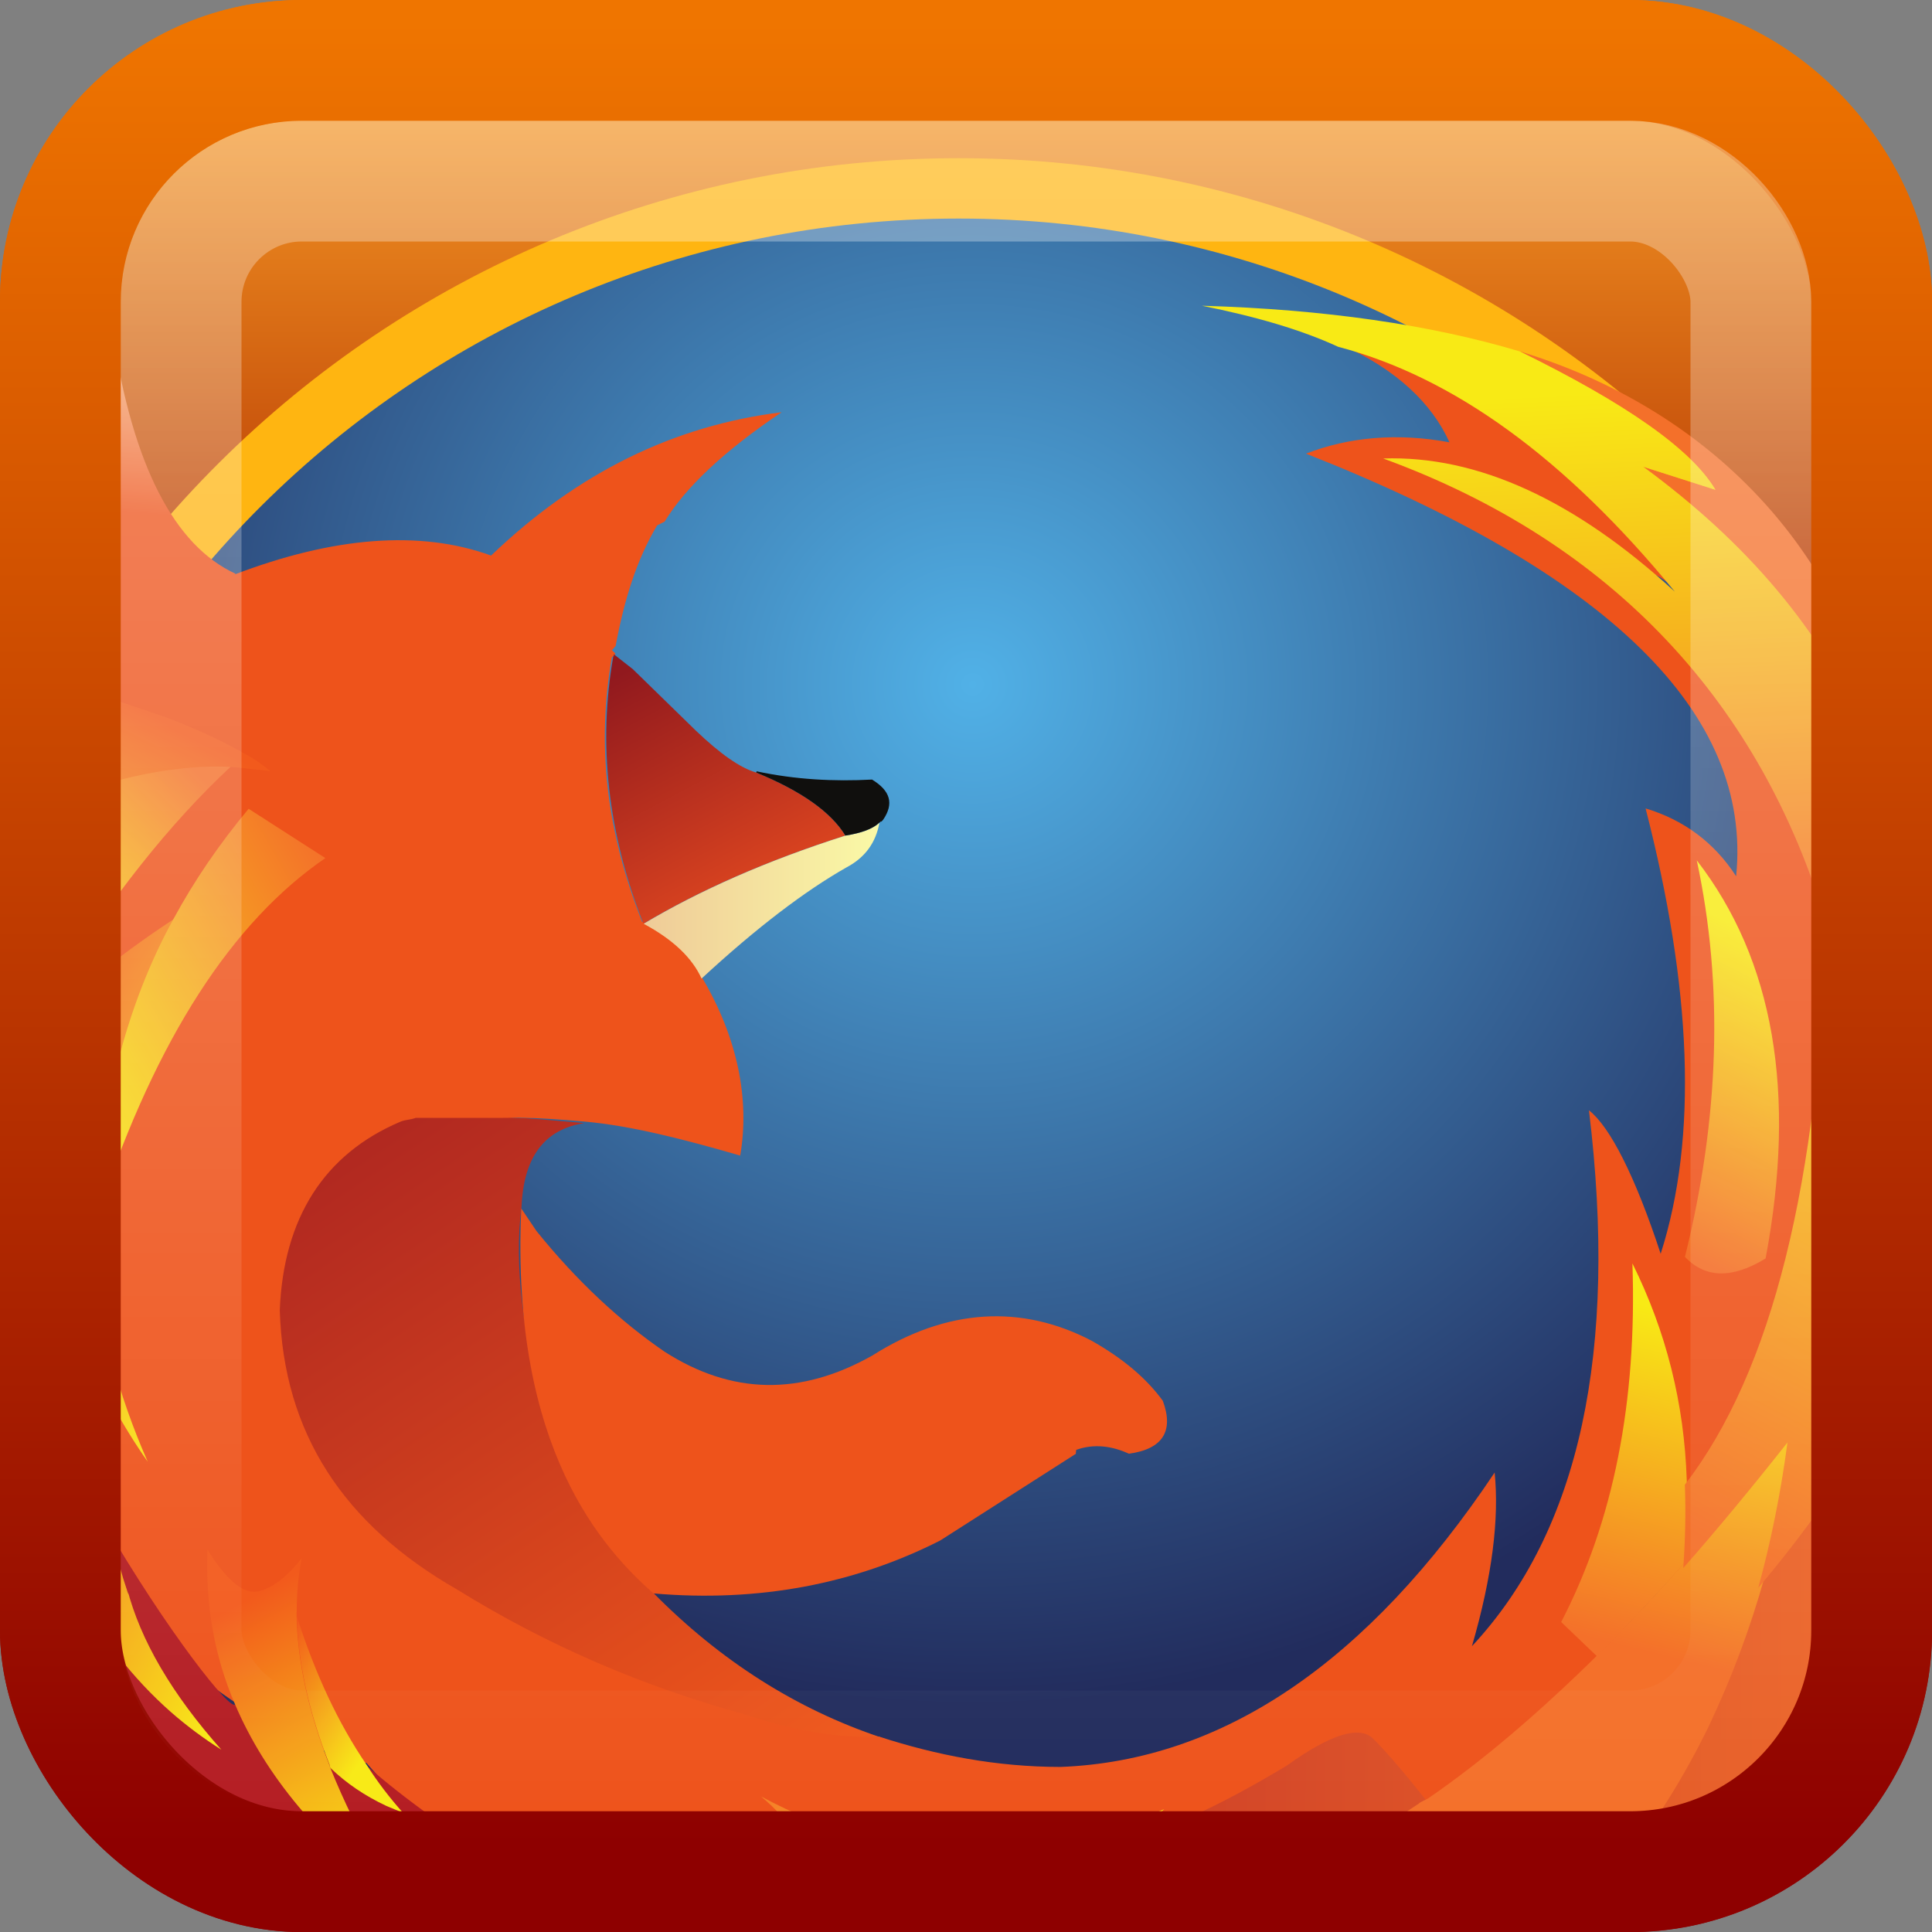 <?xml version="1.0" encoding="UTF-8" standalone="no"?>
<!-- Created with Inkscape (http://www.inkscape.org/) -->

<svg xmlns:dc="http://purl.org/dc/elements/1.1/" xmlns:cc="http://creativecommons.org/ns#" xmlns:rdf="http://www.w3.org/1999/02/22-rdf-syntax-ns#" xmlns:svg="http://www.w3.org/2000/svg" xmlns="http://www.w3.org/2000/svg" xmlns:xlink="http://www.w3.org/1999/xlink" xmlns:sodipodi="http://sodipodi.sourceforge.net/DTD/sodipodi-0.dtd" xmlns:inkscape="http://www.inkscape.org/namespaces/inkscape" width="16" height="16" id="svg3448" version="1.1" inkscape:version="0.48.4 r9939" sodipodi:docname="firefox.svg">
  <rect width="100%" height="100%" fill="#808080" stroke="none"/>
  <defs id="defs3450">
    <linearGradient inkscape:collect="always" xlink:href="#linearGradient4050-5" id="linearGradient3144-3" gradientUnits="userSpaceOnUse" gradientTransform="matrix(0.394,0,0,0.447,16.198,1034.462)" x1="22.44" y1="4.894" x2="22.44" y2="38.217" />
    <linearGradient id="linearGradient4050-5">
      <stop style="stop-color:#ffffff;stop-opacity:0.669;" offset="0" id="stop4052-8" />
      <stop style="stop-color:#ffffff;stop-opacity:0;" offset="1" id="stop4054-2" />
    </linearGradient>
    <linearGradient x1="-41.377" y1="-22.484" x2="-35.834" y2="-15.498" gradientUnits="userSpaceOnUse" gradientTransform="matrix(5.429,0,0,-13.786,228.098,65.174)" spreadMethod="pad" id="linearGradient3321">
      <stop style="stop-opacity:1;stop-color:#f2521e" offset="0" id="stop5927" />
      <stop style="stop-opacity:1;stop-color:#f8ea15" offset="1" id="stop5929" />
    </linearGradient>
    <linearGradient x1="17.631" y1="-19.693" x2="18.91" y2="-27.858" gradientUnits="userSpaceOnUse" gradientTransform="matrix(5.684,0,0,-19.224,267.779,-55.832)" spreadMethod="pad" id="linearGradient3313">
      <stop style="stop-opacity:1;stop-color:#f4702a" offset="0" id="stop3315" />
      <stop style="stop-opacity:1;stop-color:#f8ea15" offset="1" id="stop3317" />
    </linearGradient>
    <linearGradient x1="10.873" y1="-26.12" x2="10.533" y2="-32.915" gradientUnits="userSpaceOnUse" gradientTransform="matrix(19.1,0,0,-17.126,121.499,7.561)" spreadMethod="pad" id="linearGradient3305">
      <stop style="stop-opacity:1;stop-color:#f4702a" offset="0" id="stop5935" />
      <stop style="stop-opacity:1;stop-color:#f8ea15" offset="1" id="stop5937" />
    </linearGradient>
    <linearGradient x1="-3.257" y1="13.544" x2="6.71" y2="13.475" gradientUnits="userSpaceOnUse" gradientTransform="matrix(12.174,0,0,-3.088,177.636,306.964)" spreadMethod="pad" id="linearGradient3289">
      <stop style="stop-opacity:1;stop-color:#f4702a" offset="0" id="stop3291" />
      <stop style="stop-opacity:1;stop-color:#f8ea15" offset="1" id="stop3293" />
    </linearGradient>
    <linearGradient x1="-77.272" y1="-9.482" x2="-72.52" y2="-3.331" gradientUnits="userSpaceOnUse" gradientTransform="matrix(2.67,0,0,-4.939,263.021,267.067)" spreadMethod="pad" id="linearGradient3261">
      <stop style="stop-opacity:1;stop-color:#f25a1c" offset="0" id="stop5955" />
      <stop style="stop-opacity:1;stop-color:#f8ea15" offset="1" id="stop5957" />
    </linearGradient>
    <linearGradient x1="-38.687" y1="-16.673" x2="-36.349" y2="-8.849" gradientUnits="userSpaceOnUse" gradientTransform="matrix(4.831,0,0,-8.821,239.157,175.575)" spreadMethod="pad" id="linearGradient3245">
      <stop style="stop-opacity:1;stop-color:#f25a1c" offset="0" id="stop3247" />
      <stop style="stop-opacity:1;stop-color:#f8ea15" offset="1" id="stop3249" />
    </linearGradient>
    <linearGradient x1="-45.374" y1="-39.33" x2="-51.383" y2="-31.545" gradientUnits="userSpaceOnUse" gradientTransform="matrix(4.533,0,0,-5.743,238.188,269.182)" spreadMethod="pad" id="linearGradient3229">
      <stop style="stop-opacity:1;stop-color:#f4702a" offset="0" id="stop3231" />
      <stop style="stop-opacity:1;stop-color:#f8ea15" offset="1" id="stop3233" />
    </linearGradient>
    <linearGradient x1="-30.213" y1="-31.957" x2="-37.865" y2="-24.209" gradientUnits="userSpaceOnUse" gradientTransform="matrix(5.674,0,0,-10.042,228.03,164.923)" spreadMethod="pad" id="linearGradient3221">
      <stop style="stop-opacity:1;stop-color:#f4702a" offset="0" id="stop3223" />
      <stop style="stop-opacity:1;stop-color:#f8ea15" offset="1" id="stop3225" />
    </linearGradient>
    <linearGradient x1="-32.924" y1="-26.855" x2="-28.662" y2="-20.279" gradientUnits="userSpaceOnUse" gradientTransform="matrix(6.616,0,0,-17.062,213.874,-6.316)" spreadMethod="pad" id="linearGradient3213">
      <stop style="stop-opacity:1;stop-color:#f2521e" offset="0" id="stop3215" />
      <stop style="stop-opacity:1;stop-color:#f8ea15" offset="1" id="stop3217" />
    </linearGradient>
    <linearGradient x1="-34.026" y1="-36.407" x2="-33.829" y2="-41.002" gradientUnits="userSpaceOnUse" gradientTransform="matrix(5.961,0,0,-10.381,222.611,168.753)" spreadMethod="pad" id="linearGradient3205">
      <stop style="stop-opacity:1;stop-color:#ee531b" offset="0" id="stop3207" />
      <stop style="stop-opacity:1;stop-color:#f6d4a0" offset="1" id="stop3209" />
    </linearGradient>
    <linearGradient x1="-15.178" y1="-35.817" x2="-19.743" y2="-28.456" gradientUnits="userSpaceOnUse" gradientTransform="matrix(9.944,0,0,-7.993,179.672,216.82)" spreadMethod="pad" id="linearGradient3197">
      <stop style="stop-opacity:1;stop-color:#f25a1c" offset="0" id="stop3199" />
      <stop style="stop-opacity:1;stop-color:#f8ea15" offset="1" id="stop3201" />
    </linearGradient>
    <linearGradient x1="-18.537" y1="-39.275" x2="-10.222" y2="-39.275" gradientUnits="userSpaceOnUse" gradientTransform="matrix(5.932,0,0,-3.92,239.125,311.497)" spreadMethod="pad" id="linearGradient3169">
      <stop style="stop-opacity:1;stop-color:#efcb98" offset="0" id="stop3171" />
      <stop style="stop-opacity:1;stop-color:#faf9a6" offset="1" id="stop3173" />
    </linearGradient>
    <linearGradient x1="-14.14" y1="-32.174" x2="-17.723" y2="-39.77" gradientUnits="userSpaceOnUse" gradientTransform="matrix(6.019,0,0,-6.783,237.321,247.02)" spreadMethod="pad" id="linearGradient3161">
      <stop style="stop-opacity:1;stop-color:#de461f" offset="0" id="stop3163" />
      <stop style="stop-opacity:1;stop-color:#91191e" offset="1" id="stop3165" />
    </linearGradient>
    <linearGradient x1="13.899" y1="-15.421" x2="14.485" y2="-22.716" gradientUnits="userSpaceOnUse" gradientTransform="matrix(3.172,0,0,-9.891,289.819,157.095)" spreadMethod="pad" id="linearGradient3145">
      <stop style="stop-opacity:1;stop-color:#f4702a" offset="0" id="stop3147" />
      <stop style="stop-opacity:1;stop-color:#f8ea15" offset="1" id="stop3149" />
    </linearGradient>
    <linearGradient x1="12.642" y1="-22.339" x2="4.269" y2="-22.377" gradientUnits="userSpaceOnUse" gradientTransform="matrix(54.775,0,0,-39.165,-268.645,-531.398)" spreadMethod="pad" id="linearGradient3115">
      <stop style="stop-opacity:1;stop-color:#f4702a" offset="0" id="stop3117" />
      <stop style="stop-opacity:1;stop-color:#b41d23" offset="0.75" id="stop3119" />
      <stop style="stop-opacity:1;stop-color:#b41d23" offset="0.75" id="stop3121" />
      <stop style="stop-opacity:1;stop-color:#b41d23" offset="1" id="stop3123" />
    </linearGradient>
    <linearGradient x1="23.453" y1="-22.317" x2="24.267" y2="-29.337" gradientUnits="userSpaceOnUse" gradientTransform="matrix(2.37,0,0,-10.397,300.963,155.112)" spreadMethod="pad" id="linearGradient3107">
      <stop style="stop-opacity:1;stop-color:#f4702a" offset="0" id="stop3109" />
      <stop style="stop-opacity:1;stop-color:#f8ea15" offset="1" id="stop3111" />
    </linearGradient>
    <linearGradient x1="1.093" y1="-16.458" x2="-4.88" y2="-25.799" gradientUnits="userSpaceOnUse" gradientTransform="matrix(15.287,0,0,-16.015,136.256,14.195)" spreadMethod="pad" id="linearGradient3097">
      <stop style="stop-opacity:1;stop-color:#ef571b" offset="0" id="stop3099" />
      <stop style="stop-opacity:1;stop-color:#ab2421" offset="1" id="stop3101" />
    </linearGradient>
    <radialGradient fx="8.38" fy="-25.76" cx="8.38" cy="-25.76" r="4.215" gradientUnits="userSpaceOnUse" gradientTransform="matrix(51.122,0,0,-50.803,-230.417,-797.717)" spreadMethod="pad" id="radialGradient3079">
      <stop style="stop-opacity:1;stop-color:#51b1e7" offset="0" id="stop3081" />
      <stop style="stop-opacity:1;stop-color:#222c5d" offset="1" id="stop3083" />
    </radialGradient>
    <linearGradient inkscape:collect="always" xlink:href="#linearGradient5630-7-0" id="linearGradient3445-0" gradientUnits="userSpaceOnUse" gradientTransform="matrix(0.372,0,0,0.372,39.413,1039.372)" x1="-42" y1="-7" x2="-42" y2="5.219" />
    <linearGradient id="linearGradient5630-7-0">
      <stop style="stop-color:#fba128;stop-opacity:1" offset="0" id="stop5632-7-9" />
      <stop style="stop-color:#b63702;stop-opacity:1" offset="1" id="stop5634-6-1" />
    </linearGradient>
    <linearGradient inkscape:collect="always" xlink:href="#linearGradient3801-25-7-19" id="linearGradient3447-9" gradientUnits="userSpaceOnUse" gradientTransform="matrix(0.371,0,0,0.372,17.12,1035.651)" x1="24.42" y1="2.366" x2="24.42" y2="43.004" />
    <linearGradient id="linearGradient3801-25-7-19">
      <stop id="stop3803-1-5" offset="0" style="stop-color:#ef7500;stop-opacity:1;" />
      <stop id="stop3805-3-03" offset="1" style="stop-color:#8e0000;stop-opacity:1;" />
    </linearGradient>
    <clipPath clipPathUnits="userSpaceOnUse" id="clipPath4073">
      <rect rx="1.073" ry="1.073" y="1057.803" x="0.134" height="14.657" width="14.657" id="rect4075" style="fill:black;fill-opacity:1;fill-rule:nonzero;stroke:none;stroke-width:1;marker:none;visibility:visible;display:inline;overflow:visible;enable-background:accumulate" />
    </clipPath>
    <radialGradient inkscape:collect="always" xlink:href="#radialGradient3079" id="radialGradient4077" gradientUnits="userSpaceOnUse" gradientTransform="matrix(2.023,0,0,2.01,-9.34,1114.764)" spreadMethod="pad" cx="8.38" cy="-25.76" fx="8.38" fy="-25.76" r="4.215" />
    <linearGradient inkscape:collect="always" xlink:href="#linearGradient3097" id="linearGradient4079" gradientUnits="userSpaceOnUse" gradientTransform="matrix(0.605,0,0,0.634,5.168,1082.638)" spreadMethod="pad" x1="1.093" y1="-16.458" x2="-4.88" y2="-25.799" />
    <linearGradient inkscape:collect="always" xlink:href="#linearGradient3107" id="linearGradient4081" gradientUnits="userSpaceOnUse" gradientTransform="matrix(0.094,0,0,0.411,11.685,1077.062)" spreadMethod="pad" x1="23.453" y1="-22.317" x2="24.267" y2="-29.337" />
    <linearGradient inkscape:collect="always" xlink:href="#linearGradient3115" id="linearGradient4083" gradientUnits="userSpaceOnUse" gradientTransform="matrix(2.167,0,0,1.55,-10.853,1104.226)" spreadMethod="pad" x1="12.642" y1="-22.339" x2="4.269" y2="-22.377" />
    <linearGradient inkscape:collect="always" xlink:href="#linearGradient3145" id="linearGradient4085" gradientUnits="userSpaceOnUse" gradientTransform="matrix(0.126,0,0,0.391,11.245,1076.984)" spreadMethod="pad" x1="13.899" y1="-15.421" x2="14.485" y2="-22.716" />
    <linearGradient inkscape:collect="always" xlink:href="#linearGradient3145" id="linearGradient4087" gradientUnits="userSpaceOnUse" gradientTransform="matrix(0.126,0,0,0.391,11.245,1076.984)" spreadMethod="pad" x1="13.899" y1="-15.421" x2="14.485" y2="-22.716" />
    <linearGradient inkscape:collect="always" xlink:href="#linearGradient3161" id="linearGradient4089" gradientUnits="userSpaceOnUse" gradientTransform="matrix(0.238,0,0,0.268,9.167,1073.426)" spreadMethod="pad" x1="-14.14" y1="-32.174" x2="-17.723" y2="-39.77" />
    <linearGradient inkscape:collect="always" xlink:href="#linearGradient3169" id="linearGradient4091" gradientUnits="userSpaceOnUse" gradientTransform="matrix(0.235,0,0,0.155,9.239,1070.875)" spreadMethod="pad" x1="-18.537" y1="-39.275" x2="-10.222" y2="-39.275" />
    <linearGradient inkscape:collect="always" xlink:href="#linearGradient3197" id="linearGradient4093" gradientUnits="userSpaceOnUse" gradientTransform="matrix(0.393,0,0,0.316,6.886,1074.621)" spreadMethod="pad" x1="-15.178" y1="-35.817" x2="-19.743" y2="-28.456" />
    <linearGradient inkscape:collect="always" xlink:href="#linearGradient3205" id="linearGradient4095" gradientUnits="userSpaceOnUse" gradientTransform="matrix(0.236,0,0,0.411,8.585,1076.523)" spreadMethod="pad" x1="-34.026" y1="-36.407" x2="-33.829" y2="-41.002" />
    <linearGradient inkscape:collect="always" xlink:href="#linearGradient3213" id="linearGradient4097" gradientUnits="userSpaceOnUse" gradientTransform="matrix(0.262,0,0,0.675,8.239,1083.45)" spreadMethod="pad" x1="-32.924" y1="-26.855" x2="-28.662" y2="-20.279" />
    <linearGradient inkscape:collect="always" xlink:href="#linearGradient3221" id="linearGradient4099" gradientUnits="userSpaceOnUse" gradientTransform="matrix(0.224,0,0,0.397,8.8,1076.674)" spreadMethod="pad" x1="-30.213" y1="-31.957" x2="-37.865" y2="-24.209" />
    <linearGradient inkscape:collect="always" xlink:href="#linearGradient3229" id="linearGradient4101" gradientUnits="userSpaceOnUse" gradientTransform="matrix(0.179,0,0,0.227,9.202,1072.549)" spreadMethod="pad" x1="-45.374" y1="-39.33" x2="-51.383" y2="-31.545" />
    <linearGradient inkscape:collect="always" xlink:href="#linearGradient3245" id="linearGradient4103" gradientUnits="userSpaceOnUse" gradientTransform="matrix(0.191,0,0,0.349,9.24,1076.253)" spreadMethod="pad" x1="-38.687" y1="-16.673" x2="-36.349" y2="-8.849" />
    <linearGradient inkscape:collect="always" xlink:href="#linearGradient3261" id="linearGradient4105" gradientUnits="userSpaceOnUse" gradientTransform="matrix(0.106,0,0,0.195,10.184,1072.633)" spreadMethod="pad" x1="-77.272" y1="-9.482" x2="-72.52" y2="-3.331" />
    <linearGradient inkscape:collect="always" xlink:href="#linearGradient3289" id="linearGradient4107" gradientUnits="userSpaceOnUse" gradientTransform="matrix(0.482,0,0,0.122,6.806,1071.054)" spreadMethod="pad" x1="-3.257" y1="13.544" x2="6.71" y2="13.475" />
    <linearGradient inkscape:collect="always" xlink:href="#linearGradient3305" id="linearGradient4109" gradientUnits="userSpaceOnUse" gradientTransform="matrix(0.756,0,0,0.678,4.584,1082.901)" spreadMethod="pad" x1="10.873" y1="-26.12" x2="10.533" y2="-32.915" />
    <linearGradient inkscape:collect="always" xlink:href="#linearGradient3313" id="linearGradient4111" gradientUnits="userSpaceOnUse" gradientTransform="matrix(0.225,0,0,0.761,10.372,1085.409)" spreadMethod="pad" x1="17.631" y1="-19.693" x2="18.91" y2="-27.858" />
    <linearGradient inkscape:collect="always" xlink:href="#linearGradient3321" id="linearGradient4113" gradientUnits="userSpaceOnUse" gradientTransform="matrix(0.215,0,0,0.545,8.802,1080.621)" spreadMethod="pad" x1="-41.377" y1="-22.484" x2="-35.834" y2="-15.498" />
    <linearGradient inkscape:collect="always" xlink:href="#linearGradient3801-25-7-5" id="linearGradient3407-3" gradientUnits="userSpaceOnUse" gradientTransform="matrix(0.371,0,0,0.372,27.535,1035.652)" x1="24.42" y1="2.366" x2="24.42" y2="43.004" />
    <linearGradient id="linearGradient3801-25-7-5">
      <stop id="stop3803-1-0" offset="0" style="stop-color:#ef7500;stop-opacity:1;" />
      <stop id="stop3805-3-5" offset="1" style="stop-color:#8e0000;stop-opacity:1;" />
    </linearGradient>
  </defs>
  <sodipodi:namedview id="base" pagecolor="#ffffff" bordercolor="#666666" borderopacity="1.0" inkscape:pageopacity="0.0" inkscape:pageshadow="2" inkscape:zoom="15.839192" inkscape:cx="14.346361" inkscape:cy="8.8501305" inkscape:document-units="px" inkscape:current-layer="capa1" showgrid="true" inkscape:window-width="1280" inkscape:window-height="976" inkscape:window-x="0" inkscape:window-y="24" inkscape:window-maximized="1">
    <inkscape:grid type="xygrid" id="grid4918" empspacing="5" visible="true" enabled="true" snapvisiblegridlinesonly="true" />
  </sodipodi:namedview>
  <g inkscape:label="Capa 1" inkscape:groupmode="layer" id="capa1" transform="translate(0,-1036.362)">
    <rect style="fill:url(#linearGradient3445-0);stroke:url(#linearGradient3447-9);stroke-width:1;stroke-linecap:butt;stroke-linejoin:miter;stroke-miterlimit:4;stroke-opacity:1;stroke-dasharray:none;stroke-dashoffset:0;marker:none;visibility:visible;display:inline;overflow:visible;enable-background:accumulate;color:black;fill-opacity:1;fill-rule:nonzero" id="rect3874-8" width="15.001" height="15.001" x="0.5" y="1036.862" ry="1.997" rx="2" />
    <g id="g4047" clip-path="url(#clipPath4073)" transform="translate(0.442,-20.961)">
      <path id="path3085" style="fill:url(#radialGradient4077);fill-opacity:1;fill-rule:nonzero;stroke:none" d="m 15.907,1067.241 c 0,-4.616 -3.765,-8.358 -8.41,-8.358 -4.645,0 -8.41,3.742 -8.41,8.358 0,4.616 3.765,8.358 8.41,8.358 4.645,0 8.41,-3.742 8.41,-8.358 l 0,0 z" inkscape:connector-curvature="0" />
      <path inkscape:connector-curvature="0" d="m 15.907,1067.241 c 0,-4.616 -3.765,-8.358 -8.41,-8.358 -4.645,0 -8.41,3.742 -8.41,8.358 0,4.616 3.765,8.358 8.41,8.358 4.645,0 8.41,-3.742 8.41,-8.358 l 0,0 z" style="fill:none;stroke:#ffb511;stroke-width:0.5;stroke-miterlimit:4;stroke-opacity:1;stroke-dasharray:none" id="path4086" />
      <path id="path3095" style="fill:#f4702a;fill-opacity:1;fill-rule:nonzero;stroke:none" d="m 13.764,1061.379 -0.598,-0.191 c 0.857,0.624 1.623,1.644 1.997,2.48 -0.186,-1.574 -1.297,-2.913 -3.019,-3.435 0.882,0.433 1.421,0.811 1.621,1.146 l 0,0 z" inkscape:connector-curvature="0" />
      <path id="path3103" style="fill:url(#linearGradient4079);fill-opacity:1;fill-rule:nonzero;stroke:none" d="m 2.862,1066.447 c -0.632,0.267 -1.011,0.963 -1.041,1.727 0.03,1.014 0.53,1.823 1.472,2.362 0.747,0.462 1.567,0.827 2.403,1.056 0.407,0.136 0.799,0.131 1.156,0.119 -0.696,-0.233 -1.327,-0.632 -1.887,-1.2 -0.352,-0.378 -0.642,-0.831 -0.863,-1.353 -0.216,-0.751 -0.288,-1.363 -0.225,-1.838 l 0,0 c 0.017,-0.416 0.19,-0.645 0.521,-0.696 -0.238,-0.021 -0.402,-0.035 -0.487,-0.04 -0.076,0 -0.154,-0.01 -0.23,-0.013 -0.453,-0.024 -0.373,-0.114 -0.819,-0.12 l 0,0 z" inkscape:connector-curvature="0" />
      <path id="path3105" transform="translate(0,1036.362)" d="m 10.656,23.812 c 0.471,0.208 0.762,0.494 0.906,0.812 -0.437,-0.081 -0.839,-0.042 -1.188,0.094 2.495,0.984 3.698,2.146 3.562,3.5 -0.183,-0.284 -0.44,-0.469 -0.75,-0.562 0.382,1.485 0.435,2.72 0.125,3.688 -0.212,-0.645 -0.42,-1.052 -0.594,-1.188 0.242,1.99 -0.074,3.479 -0.969,4.438 0.17,-0.585 0.226,-1.06 0.188,-1.438 -1.052,1.574 -2.253,2.386 -3.594,2.438 -0.53,0 -1.029,-0.097 -1.5,-0.25 -0.357,0.013 -0.718,-0.052 -1.125,-0.188 C 4.883,34.927 4.091,34.588 3.344,34.125 2.402,33.586 1.905,32.827 1.875,31.812 1.905,31.049 2.243,30.517 2.875,30.25 2.917,30.233 2.953,30.236 3,30.219 l 0.688,0 c 0.076,0 0.142,-0.003 0.219,0 0.085,0 0.262,0.01 0.5,0.031 0.373,0.034 0.798,0.141 1.281,0.281 C 5.768,30.069 5.668,29.559 5.375,29.062 5.299,28.893 5.121,28.725 4.875,28.594 4.578,27.838 4.498,27.128 4.625,26.406 L 4.656,26.375 4.625,26.344 C 4.642,26.334 4.644,26.32 4.656,26.312 4.728,25.926 4.83,25.597 5,25.312 L 5.062,25.281 C 5.232,25.001 5.552,24.697 6.031,24.375 5.14,24.485 4.342,24.875 3.625,25.562 3.031,25.346 2.311,25.409 1.5,25.719 l -0.094,0.062 C 1.245,25.849 1.09,25.919 0.938,26 c -0.543,0.301 -0.989,0.675 -1.375,1.125 -0.055,0.076 -0.134,0.177 -0.219,0.312 0.258,0.522 -0.795,2.954 -0.5,4.219 1.256,2.854 3.147,3.815 3.75,3.906 1.861,2.198 8.441,2.664 10.188,-0.875 l 0.938,-1 c 0.756,-0.873 0.905,-2.952 0.969,-5.125 l 0,-0.031 c -0.404,-1.365 -1.389,-2.625 -1.5,-2.844 0.026,0.011 0.121,0.038 0.25,0.156 -0.563,-1.139 -1.826,-1.781 -2.781,-2.031 z" style="fill:#ee531b;fill-opacity:1;fill-rule:nonzero;stroke:none" inkscape:connector-curvature="0" />
      <path id="path3113" style="fill:url(#linearGradient4081);fill-opacity:1;fill-rule:nonzero;stroke:none" d="m 13.512,1067.732 c 0.169,0.178 0.392,0.182 0.668,0.013 0.258,-1.373 0.067,-2.473 -0.57,-3.297 0.223,1.042 0.187,2.134 -0.098,3.284 z" inkscape:connector-curvature="0" />
      <path id="path3125" style="fill:url(#linearGradient4083);fill-opacity:1;fill-rule:nonzero;stroke:none" d="m 15.556,1065.019 c -0.144,-0.569 -0.391,-0.948 -0.697,-1.305 0.064,0.208 0.199,0.876 0.152,1.224 0.42,1.205 0.454,2.575 0.093,4.103 0.471,-0.789 0.861,-1.68 1.175,-2.669 -0.013,2.105 -5.499,8.559 -8.334,9.042 l -1.078,-1.676 c 1.604,-0.068 3.081,-0.556 4.43,-1.459 0,0 0.025,-0.017 0.076,-0.042 -0.182,-0.229 -0.331,-0.403 -0.441,-0.513 -0.111,-0.114 -0.352,-0.042 -0.717,0.221 -0.509,0.306 -0.934,0.509 -1.277,0.598 -0.738,0.616 -1.625,0.806 -2.665,0.582 -0.526,0 -1.065,-0.072 -1.629,-0.233 0.079,0.172 0.184,0.232 0.353,0.385 -0.854,-0.216 -1.76,-0.771 -2.402,-1.331 -0.319,-0.098 -0.5,-0.132 -1.091,-0.505 l -0.009,0 c -0.178,-0.03 -2.262,-2.945 -2.143,-4.634 -0.131,0.17 -0.276,0.709 -0.437,1.608 -0.047,-0.191 -0.076,-0.399 -0.089,-0.628 0,-0.01 0,-0.013 0.004,-0.021 -0.127,-1.235 0.322,-2.296 1.349,-3.182 0.085,-0.267 0.24,-0.609 0.354,-0.834 l -0.013,-0.03 c -0.713,0.272 -1.415,0.986 -1.992,1.941 -0.004,0.102 0.004,0.199 0.03,0.289 l 0.526,-0.428 c -0.191,0.479 -0.318,0.989 -0.382,1.528 -0.195,1.769 0.301,3.518 1.498,5.244 1.795,2.321 4.052,3.565 6.768,3.73 2.716,0.161 5.033,-0.84 6.946,-2.996 1.294,-1.587 2.087,-3.246 2.384,-4.981 0.297,-1.192 0.331,-2.224 0.098,-3.089 -0.081,0.62 -0.17,0.938 -0.259,0.959 -0.025,-1.031 -0.178,-1.952 -0.462,-2.762 0.165,0.878 0.052,1.184 -0.122,1.863 l 0,0 z" inkscape:connector-curvature="0" />
      <path id="path3143" style="fill:url(#linearGradient4085);fill-opacity:1;fill-rule:nonzero;stroke:none;stroke-width:1;marker:none;visibility:visible;display:inline;overflow:visible;enable-background:accumulate" d="m 13.718,1071.6 c 0.181,-0.383 0.335,-0.791 0.456,-1.226 0.103,-0.379 0.185,-0.778 0.241,-1.2 -0.293,0.37 -0.577,0.714 -0.86,1.037 -0.25,0.284 -0.499,0.546 -0.74,0.792 -0.495,0.49 -0.972,0.899 -1.429,1.213 -0.051,0.026 -0.077,0.038 -0.077,0.043 -1.368,0.916 -2.865,1.411 -4.492,1.48 l 1.093,1.7 c 2.874,-0.491 4.81,-1.768 5.808,-3.838 z" inkscape:connector-curvature="0" />
      <path id="path3151" style="fill:url(#linearGradient4087);fill-opacity:1;fill-rule:nonzero;stroke:none" d="m 13.514,1070.26 c 0.017,-0.233 0.021,-0.463 0.013,-0.679 -0.021,-0.636 -0.17,-1.23 -0.45,-1.795 0.039,1.145 -0.157,2.135 -0.59,2.97 l 0.297,0.284 c 0.237,-0.242 0.484,-0.501 0.73,-0.781 l 0,0 z" inkscape:connector-curvature="0" />
      <path id="path3167" style="fill:url(#linearGradient4089);fill-opacity:1;fill-rule:nonzero;stroke:none" d="m 4.641,1062.758 -0.004,0 c -0.127,0.721 -0.047,1.46 0.25,2.215 0.462,-0.276 1.018,-0.522 1.672,-0.73 -0.119,-0.195 -0.365,-0.369 -0.738,-0.522 -0.132,-0.038 -0.297,-0.153 -0.501,-0.348 l -0.522,-0.509 -0.157,-0.123 c 0,0 0,0.01 0,0.017 l 0,0 z" inkscape:connector-curvature="0" />
      <path id="path3175" style="fill:url(#linearGradient4091);fill-opacity:1;fill-rule:nonzero;stroke:none" d="m 4.888,1064.973 c 0.246,0.132 0.403,0.284 0.48,0.454 0.454,-0.42 0.857,-0.726 1.201,-0.921 0.153,-0.081 0.242,-0.204 0.272,-0.369 -0.055,0.051 -0.148,0.085 -0.28,0.106 -0.653,0.208 -1.209,0.454 -1.672,0.73 l 0,0 z" inkscape:connector-curvature="0" />
      <path id="path3177" style="fill:#100f0d;fill-opacity:1;fill-rule:nonzero;stroke:none" d="m 5.825,1063.708 -0.004,0.013 c 0.373,0.153 0.619,0.327 0.738,0.522 0.132,-0.021 0.225,-0.055 0.28,-0.106 0.004,0 0.009,-0.01 0.013,-0.01 l 0.004,0 c 0.004,0 0.013,-0.013 0.017,-0.017 0.089,-0.132 0.059,-0.238 -0.093,-0.331 -0.318,0.017 -0.637,0 -0.955,-0.068 l 0,0 z" inkscape:connector-curvature="0" />
      <path sodipodi:nodetypes="cccccccccccc" inkscape:connector-curvature="0" id="path3187" d="m 3.875,1067.331 c -0.091,2.002 0.687,2.825 1.094,3.188 0.878,0.076 1.671,-0.081 2.375,-0.438 l 1.125,-0.719 c -0.005,-0.01 0.005,-0.026 0,-0.031 0.148,-0.055 0.302,-0.032 0.438,0.031 0.28,-0.038 0.374,-0.187 0.281,-0.438 -0.136,-0.187 -0.331,-0.352 -0.594,-0.5 -0.573,-0.297 -1.189,-0.27 -1.812,0.125 -0.594,0.335 -1.163,0.325 -1.719,-0.031 -0.365,-0.25 -0.723,-0.58 -1.062,-1 z" style="fill:#ee531b;fill-opacity:1;fill-rule:nonzero;stroke:none" />
      <path id="path3203" style="fill:url(#linearGradient4093);fill-opacity:1;fill-rule:nonzero;stroke:none" d="m 1.603,1063.576 c -0.167,-0.099 -0.379,-0.199 -0.641,-0.302 -0.131,-0.045 -0.271,-0.095 -0.424,-0.144 -0.469,0.167 -0.875,0.393 -1.223,0.677 -0.005,0 -0.009,0 -0.009,0.01 -0.005,0 -0.005,0 -0.005,0 -0.005,0 -0.009,0.01 -0.009,0.018 -0.099,0.153 -0.235,0.383 -0.406,0.695 -0.271,0.483 -0.348,0.884 -0.362,1.227 0.614,-1.015 1.233,-1.664 1.991,-1.953 0,0 0.004,0 0.009,0 0.009,0 0.018,-0.01 0.032,-0.01 -0.005,0 -0.005,0 -0.005,0 0.356,-0.095 0.677,-0.131 0.957,-0.117 l 0.289,0.032 c -0.054,-0.045 -0.117,-0.09 -0.194,-0.135 l 0,0 z" inkscape:connector-curvature="0" />
      <path id="path3211" style="fill:url(#linearGradient4095);fill-opacity:1;fill-rule:nonzero;stroke:none" d="m 1.506,1062.075 0.004,0 c -0.509,-0.233 -0.853,-0.9 -1.018,-1.99 -0.649,0.636 -0.963,1.774 -0.942,3.416 l 1.956,-1.421 0,0 z" inkscape:connector-curvature="0" />
      <path id="path3219" style="fill:url(#linearGradient4097);fill-opacity:1;fill-rule:nonzero;stroke:none" d="m -1.167,1067.769 c -0.004,0.01 -0.004,0.013 -0.004,0.021 0.013,0.229 0.042,0.437 0.089,0.628 0.161,-0.899 0.306,-1.438 0.437,-1.608 -0.119,1.689 -0.013,2.936 0.318,3.734 l -0.038,-0.276 -0.004,0 c -0.004,-0.021 -0.009,-0.042 -0.009,-0.064 -0.004,-0.017 -0.004,-0.03 -0.004,-0.042 l -0.017,-0.089 0.004,0 c -0.055,-0.504 -0.043,-0.98 0.03,-1.43 l 0.004,-0.013 c 0.085,-0.565 0.187,-0.989 0.305,-1.277 0.085,0.564 0.267,1.099 0.548,1.608 0.085,0.157 0.182,0.314 0.289,0.467 -0.505,-1.15 -0.581,-2.249 -0.233,-3.289 0.009,-0.047 0.021,-0.089 0.03,-0.132 0.102,-0.378 0.242,-0.738 0.428,-1.078 -1.358,0.887 -2.041,1.876 -2.172,2.839 l 0,0 z" inkscape:connector-curvature="0" />
      <path id="path3227" style="fill:url(#linearGradient4099);fill-opacity:1;fill-rule:nonzero;stroke:none" d="m 2.252,1064.429 -0.635,-0.408 c -0.245,0.294 -0.451,0.596 -0.622,0.912 -0.193,0.35 -0.337,0.723 -0.442,1.113 -0.009,0.044 -0.022,0.088 -0.031,0.136 -0.083,0.364 -0.127,0.745 -0.136,1.144 0.469,-1.398 1.091,-2.366 1.867,-2.897 z" inkscape:connector-curvature="0" />
      <path id="path3235" style="fill:url(#linearGradient4101);fill-opacity:1;fill-rule:nonzero;stroke:none" d="m 0.492,1063.831 c -0.121,0.238 -0.225,0.499 -0.314,0.782 -0.099,0.296 -0.166,0.616 -0.202,0.948 0.494,-0.8 0.993,-1.424 1.491,-1.887 -0.279,-0.013 -0.597,0.023 -0.952,0.117 -0.004,0 -0.004,0.01 -0.009,0.013 -0.005,0.01 -0.009,0.018 -0.014,0.027 l 0,0 z" inkscape:connector-curvature="0" />
      <path id="path3251" style="fill:url(#linearGradient4103);fill-opacity:1;fill-rule:nonzero;stroke:none" d="m 2.015,1070.676 c 0,-0.157 0.013,-0.306 0.042,-0.45 -0.11,0.144 -0.229,0.238 -0.344,0.272 -0.127,0.038 -0.267,-0.072 -0.437,-0.34 -0.017,0.45 0.055,0.878 0.229,1.281 0.25,0.586 0.7,1.129 1.358,1.621 -0.055,-0.085 -0.102,-0.166 -0.149,-0.246 -0.174,-0.293 -0.31,-0.577 -0.42,-0.849 -0.004,-0.01 -0.008,-0.017 -0.008,-0.025 -0.174,-0.442 -0.263,-0.853 -0.272,-1.231 0,-0.013 0,-0.021 0,-0.034 l 0,0 z" inkscape:connector-curvature="0" />
      <path id="path3267" style="fill:url(#linearGradient4105);fill-opacity:1;fill-rule:nonzero;stroke:none" d="m 2.287,1071.94 c 0,0.01 0.004,0.017 0.008,0.025 0.132,0.127 0.284,0.23 0.463,0.314 0.043,0.017 0.089,0.038 0.136,0.055 -0.106,-0.119 -0.208,-0.251 -0.297,-0.391 -0.238,-0.348 -0.429,-0.759 -0.581,-1.234 0.009,0.378 0.098,0.789 0.272,1.231 l 0,0 z" inkscape:connector-curvature="0" />
      <path id="path3295" style="fill:url(#linearGradient4107);fill-opacity:1;fill-rule:nonzero;stroke:none" d="m 8.94,1072.543 c 0.089,-0.072 0.174,-0.153 0.259,-0.237 -1.162,0.501 -2.274,0.467 -3.339,-0.106 0.259,0.216 0.327,0.373 0.204,0.462 -0.119,0.102 -0.412,0.132 -0.87,0.098 0.378,0.166 0.738,0.288 1.082,0.365 1.039,0.225 1.926,0.034 2.665,-0.582 l 0,0 z" inkscape:connector-curvature="0" />
      <path id="path6061" style="fill:url(#linearGradient4109);fill-opacity:1;fill-rule:nonzero;stroke:none" d="m 13.166,1061.188 0.598,0.191 c -0.199,-0.335 -0.738,-0.713 -1.621,-1.146 -0.738,-0.221 -1.617,-0.348 -2.631,-0.378 0.445,0.089 0.823,0.199 1.128,0.34 0.955,0.25 1.884,0.925 2.788,2.028 -0.827,-0.759 -1.634,-1.129 -2.415,-1.103 1.905,0.696 3.131,2.034 3.671,3.854 0.004,-0.225 0.237,-0.29 0.326,-0.035 0.047,-0.348 0.042,-0.624 -0.021,-0.832 0.306,0.356 0.526,0.815 0.671,1.383 0.174,-0.679 0.182,-1.455 0.017,-2.334 0,0 -0.004,-0.013 -0.008,-0.021 -0.221,-0.632 -0.522,-1.197 -0.9,-1.697 0.233,0.916 0.314,1.566 0.246,1.956 -0.004,-0.01 -0.008,-0.013 -0.008,-0.021 -0.374,-0.836 -0.985,-1.561 -1.842,-2.185 l 0,0 z" inkscape:connector-curvature="0" />
      <path id="path3319" style="fill:url(#linearGradient4111);fill-opacity:1;fill-rule:nonzero;stroke:none" d="m 14.689,1064.856 c 0,0.017 0,0.034 0,0.047 -0.065,2.209 -0.457,3.78 -1.178,4.716 0.009,0.22 0.004,0.453 -0.013,0.69 0.285,-0.324 0.57,-0.669 0.863,-1.04 -0.056,0.423 -0.138,0.824 -0.242,1.204 0.362,-0.427 0.695,-0.893 0.997,-1.402 0.367,-1.553 0.332,-2.947 -0.095,-4.172 -0.091,-0.259 -0.199,-0.505 -0.324,-0.751 0,0.246 -0.004,0.479 -0.009,0.708 l 0,0 z" inkscape:connector-curvature="0" />
      <path id="path3327" style="fill:url(#linearGradient4113);fill-opacity:1;fill-rule:nonzero;stroke:none" d="m -0.395,1068.643 c 0.093,0.722 0.31,1.333 0.577,1.842 0.212,0.399 0.475,0.738 0.793,1.018 0.132,0.115 0.267,0.216 0.416,0.31 -0.407,-0.458 -0.67,-0.904 -0.781,-1.336 l 0.013,0.051 c -0.008,-0.013 -0.013,-0.034 -0.017,-0.047 -0.157,-0.462 -0.195,-0.967 -0.115,-1.519 -0.28,-0.509 -0.463,-1.12 -0.548,-1.685 -0.119,0.289 -0.334,1.019 -0.339,1.366 l 0,0 z" inkscape:connector-curvature="0" />
    </g>
    <rect rx="2" ry="1.997" y="1036.862" x="0.5" height="15" width="15" id="rect4115" style="color:black;fill:none;stroke:url(#linearGradient3407-3);stroke-width:1;stroke-linecap:butt;stroke-linejoin:miter;stroke-miterlimit:4;stroke-opacity:1;stroke-dasharray:none;stroke-dashoffset:0;marker:none;visibility:visible;display:inline;overflow:visible;enable-background:accumulate" />
    <rect width="13" height="13" ry="1" x="1.5" y="1037.862" id="rect4513-2" style="opacity:0.5;color:black;fill:none;stroke:url(#linearGradient3144-3);stroke-width:1;stroke-linecap:butt;stroke-linejoin:miter;stroke-miterlimit:4;stroke-opacity:1;stroke-dasharray:none;stroke-dashoffset:0;marker:none;visibility:visible;display:inline;overflow:visible;enable-background:accumulate" rx="1" />
  </g>
</svg>
